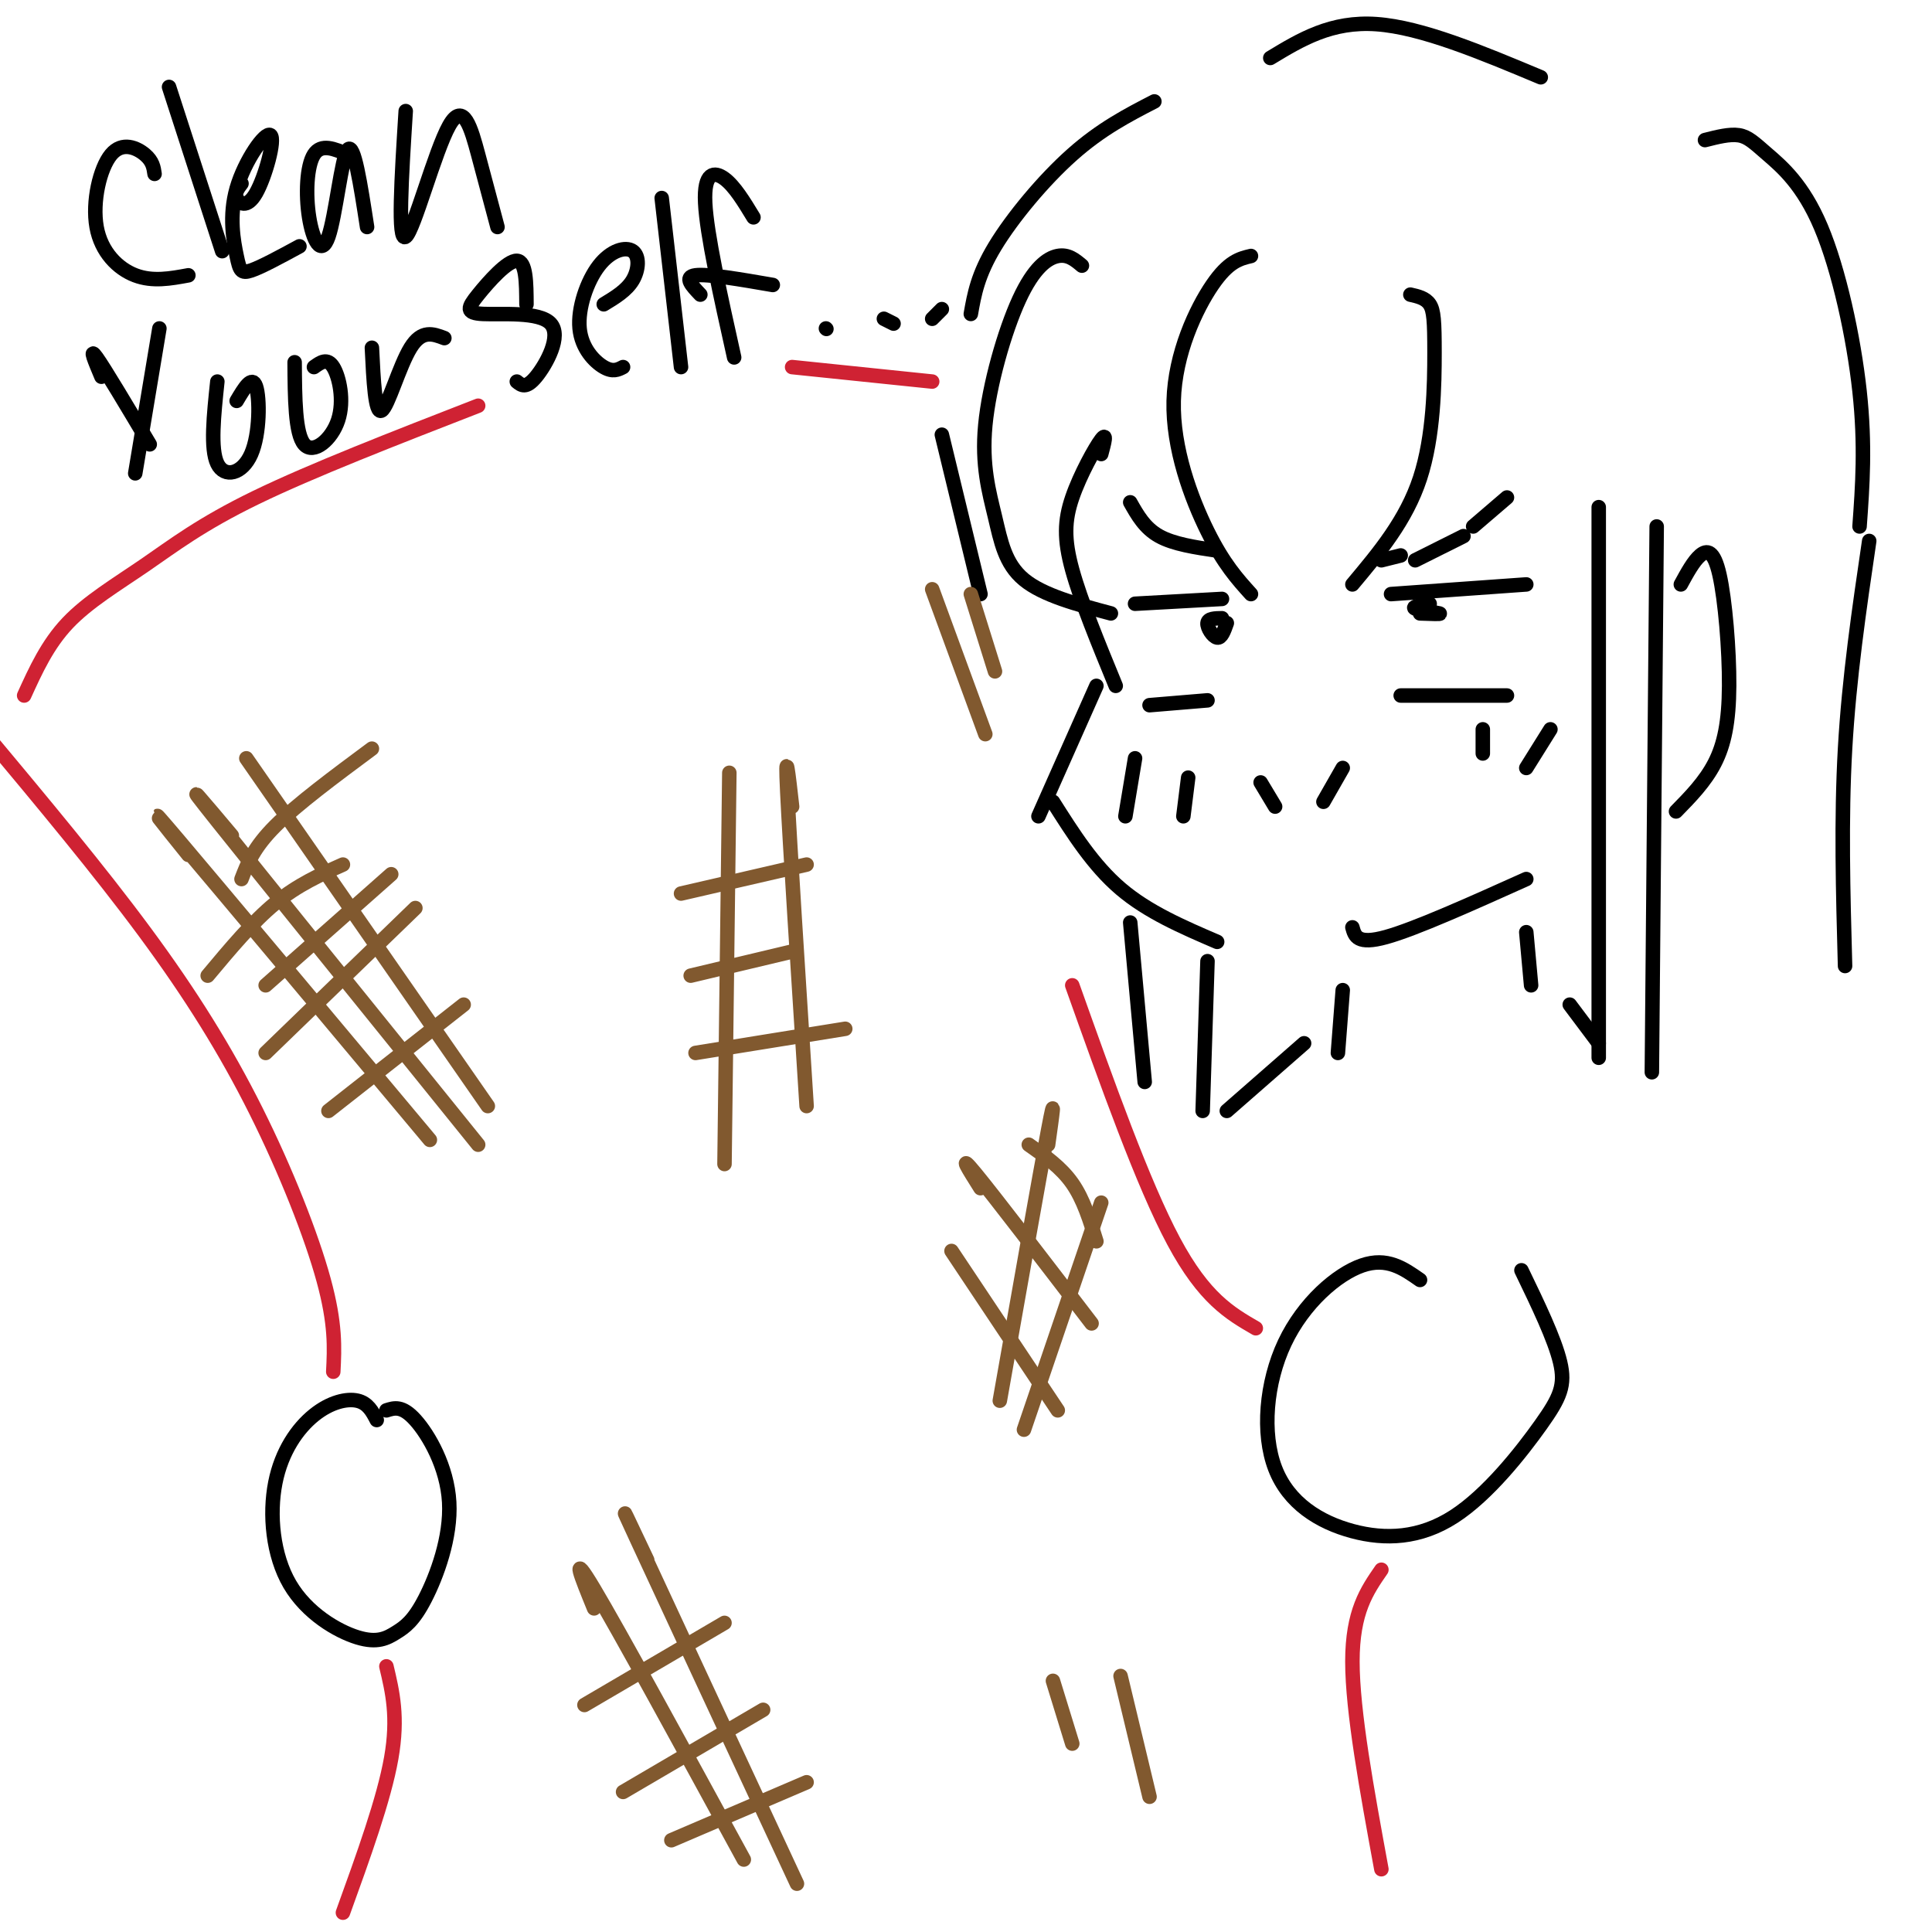 <svg viewBox='0 0 400 400' version='1.1' xmlns='http://www.w3.org/2000/svg' xmlns:xlink='http://www.w3.org/1999/xlink'><g fill='none' stroke='rgb(0,0,0)' stroke-width='3' stroke-linecap='round' stroke-linejoin='round'><path d='M228,94c0.625,-2.321 1.250,-4.643 0,-3c-1.250,1.643 -4.375,7.250 -6,12c-1.625,4.750 -1.750,8.643 0,15c1.750,6.357 5.375,15.179 9,24'/><path d='M227,142c0.000,0.000 -12.000,27.000 -12,27'/><path d='M218,166c4.167,6.583 8.333,13.167 14,18c5.667,4.833 12.833,7.917 20,11'/><path d='M235,125c0.000,0.000 18.000,-1.000 18,-1'/><path d='M253,128c-1.444,0.022 -2.889,0.044 -3,1c-0.111,0.956 1.111,2.844 2,3c0.889,0.156 1.444,-1.422 2,-3'/><path d='M238,146c0.000,0.000 12.000,-1.000 12,-1'/><path d='M288,123c0.000,0.000 28.000,-2.000 28,-2'/><path d='M296,125c-1.911,0.311 -3.822,0.622 -3,1c0.822,0.378 4.378,0.822 5,1c0.622,0.178 -1.689,0.089 -4,0'/><path d='M290,144c0.000,0.000 22.000,0.000 22,0'/><path d='M234,104c1.500,2.667 3.000,5.333 6,7c3.000,1.667 7.500,2.333 12,3'/><path d='M293,116c0.000,0.000 10.000,-5.000 10,-5'/><path d='M305,109c0.000,0.000 7.000,-6.000 7,-6'/><path d='M290,115c0.000,0.000 -4.000,1.000 -4,1'/><path d='M261,162c0.000,0.000 3.000,5.000 3,5'/><path d='M278,159c0.000,0.000 -4.000,7.000 -4,7'/><path d='M280,192c0.500,1.833 1.000,3.667 7,2c6.000,-1.667 17.500,-6.833 29,-12'/><path d='M331,105c0.000,0.000 0.000,114.000 0,114'/><path d='M343,109c0.000,0.000 -1.000,113.000 -1,113'/><path d='M348,121c1.309,-2.404 2.619,-4.807 4,-6c1.381,-1.193 2.834,-1.175 4,4c1.166,5.175 2.045,15.509 2,23c-0.045,7.491 -1.013,12.140 -3,16c-1.987,3.860 -4.994,6.930 -8,10'/><path d='M259,53c-2.321,0.548 -4.643,1.095 -8,6c-3.357,4.905 -7.750,14.167 -8,24c-0.250,9.833 3.643,20.238 7,27c3.357,6.762 6.179,9.881 9,13'/><path d='M224,55c-1.431,-1.205 -2.862,-2.410 -5,-2c-2.138,0.410 -4.985,2.436 -8,9c-3.015,6.564 -6.200,17.667 -7,26c-0.800,8.333 0.785,13.897 2,19c1.215,5.103 2.062,9.744 6,13c3.938,3.256 10.969,5.128 18,7'/><path d='M292,61c1.571,0.357 3.143,0.714 4,2c0.857,1.286 1.000,3.500 1,10c0.000,6.500 -0.143,17.286 -3,26c-2.857,8.714 -8.429,15.357 -14,22'/><path d='M203,123c0.000,0.000 -8.000,-33.000 -8,-33'/><path d='M201,65c0.711,-4.044 1.422,-8.089 5,-14c3.578,-5.911 10.022,-13.689 16,-19c5.978,-5.311 11.489,-8.156 17,-11'/><path d='M263,12c6.333,-3.833 12.667,-7.667 22,-7c9.333,0.667 21.667,5.833 34,11'/><path d='M353,29c2.549,-0.648 5.097,-1.295 7,-1c1.903,0.295 3.159,1.533 6,4c2.841,2.467 7.265,6.164 11,15c3.735,8.836 6.781,22.810 8,34c1.219,11.190 0.609,19.595 0,28'/><path d='M387,112c-2.083,14.167 -4.167,28.333 -5,43c-0.833,14.667 -0.417,29.833 0,45'/><path d='M234,191c0.000,0.000 3.000,33.000 3,33'/><path d='M250,199c0.000,0.000 -1.000,31.000 -1,31'/><path d='M278,205c0.000,0.000 -1.000,13.000 -1,13'/><path d='M316,193c0.000,0.000 1.000,11.000 1,11'/><path d='M270,216c0.000,0.000 -16.000,14.000 -16,14'/><path d='M325,208c0.000,0.000 6.000,8.000 6,8'/><path d='M78,294c-0.912,-1.752 -1.824,-3.504 -4,-4c-2.176,-0.496 -5.616,0.265 -9,3c-3.384,2.735 -6.712,7.444 -8,14c-1.288,6.556 -0.534,14.959 3,21c3.534,6.041 9.850,9.719 14,11c4.150,1.281 6.134,0.164 8,-1c1.866,-1.164 3.614,-2.374 6,-7c2.386,-4.626 5.412,-12.669 5,-20c-0.412,-7.331 -4.260,-13.952 -7,-17c-2.740,-3.048 -4.370,-2.524 -6,-2'/><path d='M294,265c-3.414,-2.394 -6.829,-4.787 -12,-3c-5.171,1.787 -12.099,7.755 -16,16c-3.901,8.245 -4.777,18.768 -2,26c2.777,7.232 9.205,11.173 16,13c6.795,1.827 13.955,1.541 21,-3c7.045,-4.541 13.974,-13.338 18,-19c4.026,-5.662 5.150,-8.189 4,-13c-1.150,-4.811 -4.575,-11.905 -8,-19'/></g>
<g fill='none' stroke='rgb(207,34,51)' stroke-width='3' stroke-linecap='round' stroke-linejoin='round'><path d='M69,284c0.250,-4.929 0.500,-9.857 -2,-19c-2.500,-9.143 -7.750,-22.500 -14,-35c-6.250,-12.500 -13.500,-24.143 -23,-37c-9.500,-12.857 -21.250,-26.929 -33,-41'/><path d='M-3,152c-5.500,-6.833 -2.750,-3.417 0,0'/><path d='M5,144c2.405,-5.286 4.810,-10.571 9,-15c4.190,-4.429 10.167,-8.000 16,-12c5.833,-4.000 11.524,-8.429 23,-14c11.476,-5.571 28.738,-12.286 46,-19'/><path d='M164,76c0.000,0.000 29.000,3.000 29,3'/><path d='M222,204c7.333,20.583 14.667,41.167 21,53c6.333,11.833 11.667,14.917 17,18'/><path d='M80,345c1.250,5.250 2.500,10.500 1,19c-1.500,8.500 -5.750,20.250 -10,32'/><path d='M286,325c-3.000,4.333 -6.000,8.667 -6,19c0.000,10.333 3.000,26.667 6,43'/></g>
<g fill='none' stroke='rgb(129,89,47)' stroke-width='3' stroke-linecap='round' stroke-linejoin='round'><path d='M39,177c-5.167,-6.417 -10.333,-12.833 -2,-3c8.333,9.833 30.167,35.917 52,62'/><path d='M48,173c-5.750,-6.833 -11.500,-13.667 -3,-3c8.500,10.667 31.250,38.833 54,67'/><path d='M51,157c0.000,0.000 50.000,72.000 50,72'/><path d='M43,202c4.667,-5.583 9.333,-11.167 14,-15c4.667,-3.833 9.333,-5.917 14,-8'/><path d='M55,218c0.000,0.000 31.000,-30.000 31,-30'/><path d='M68,230c0.000,0.000 28.000,-22.000 28,-22'/><path d='M55,204c0.000,0.000 26.000,-23.000 26,-23'/><path d='M50,182c1.250,-3.250 2.500,-6.500 7,-11c4.500,-4.500 12.250,-10.250 20,-16'/><path d='M217,237c0.833,-5.917 1.667,-11.833 0,-3c-1.667,8.833 -5.833,32.417 -10,56'/><path d='M197,259c0.000,0.000 22.000,33.000 22,33'/><path d='M203,246c-2.417,-3.833 -4.833,-7.667 -1,-3c3.833,4.667 13.917,17.833 24,31'/><path d='M213,237c3.333,2.333 6.667,4.667 9,8c2.333,3.333 3.667,7.667 5,12'/><path d='M228,249c0.000,0.000 -16.000,47.000 -16,47'/><path d='M123,333c-2.583,-6.333 -5.167,-12.667 0,-4c5.167,8.667 18.083,32.333 31,56'/><path d='M134,323c-3.583,-7.583 -7.167,-15.167 -2,-4c5.167,11.167 19.083,41.083 33,71'/><path d='M121,353c0.000,0.000 29.000,-17.000 29,-17'/><path d='M129,371c0.000,0.000 29.000,-17.000 29,-17'/><path d='M139,381c0.000,0.000 28.000,-12.000 28,-12'/><path d='M151,160c0.000,0.000 -1.000,81.000 -1,81'/><path d='M141,185c0.000,0.000 26.000,-6.000 26,-6'/><path d='M143,202c0.000,0.000 21.000,-5.000 21,-5'/><path d='M164,167c-0.750,-6.667 -1.500,-13.333 -1,-3c0.500,10.333 2.250,37.667 4,65'/><path d='M144,218c0.000,0.000 31.000,-5.000 31,-5'/><path d='M193,122c0.000,0.000 11.000,30.000 11,30'/><path d='M201,123c0.000,0.000 5.000,16.000 5,16'/><path d='M218,348c0.000,0.000 4.000,13.000 4,13'/><path d='M232,347c0.000,0.000 6.000,25.000 6,25'/></g>
<g fill='none' stroke='rgb(0,0,0)' stroke-width='3' stroke-linecap='round' stroke-linejoin='round'><path d='M307,151c0.000,0.000 0.000,5.000 0,5'/><path d='M321,151c0.000,0.000 -5.000,8.000 -5,8'/><path d='M235,157c0.000,0.000 -2.000,12.000 -2,12'/><path d='M246,161c0.000,0.000 -1.000,8.000 -1,8'/><path d='M32,36c-0.190,-1.316 -0.380,-2.632 -2,-4c-1.620,-1.368 -4.671,-2.789 -7,0c-2.329,2.789 -3.935,9.789 -3,15c0.935,5.211 4.410,8.632 8,10c3.590,1.368 7.295,0.684 11,0'/><path d='M35,18c0.000,0.000 11.000,34.000 11,34'/><path d='M50,38c-0.728,0.956 -1.457,1.912 -1,3c0.457,1.088 2.098,2.309 4,-1c1.902,-3.309 4.065,-11.149 3,-12c-1.065,-0.851 -5.358,5.287 -7,11c-1.642,5.713 -0.634,11.000 0,14c0.634,3.000 0.896,3.714 3,3c2.104,-0.714 6.052,-2.857 10,-5'/><path d='M72,32c-2.750,-1.182 -5.499,-2.364 -7,0c-1.501,2.364 -1.753,8.273 -1,13c0.753,4.727 2.510,8.273 4,4c1.490,-4.273 2.711,-16.364 4,-18c1.289,-1.636 2.644,7.182 4,16'/><path d='M84,23c-0.863,13.679 -1.726,27.357 0,26c1.726,-1.357 6.042,-17.750 9,-23c2.958,-5.250 4.560,0.643 6,6c1.440,5.357 2.720,10.179 4,15'/><path d='M33,68c0.000,0.000 -5.000,30.000 -5,30'/><path d='M21,78c-1.333,-3.167 -2.667,-6.333 -1,-4c1.667,2.333 6.333,10.167 11,18'/><path d='M45,79c-0.738,6.976 -1.476,13.952 0,17c1.476,3.048 5.167,2.167 7,-2c1.833,-4.167 1.810,-11.619 1,-14c-0.810,-2.381 -2.405,0.310 -4,3'/><path d='M61,75c0.048,7.423 0.095,14.845 2,17c1.905,2.155 5.667,-0.958 7,-5c1.333,-4.042 0.238,-9.012 -1,-11c-1.238,-1.988 -2.619,-0.994 -4,0'/><path d='M77,72c0.333,6.889 0.667,13.778 2,13c1.333,-0.778 3.667,-9.222 6,-13c2.333,-3.778 4.667,-2.889 7,-2'/><path d='M109,63c-0.027,-4.468 -0.055,-8.937 -2,-9c-1.945,-0.063 -5.809,4.279 -8,7c-2.191,2.721 -2.711,3.822 1,4c3.711,0.178 11.653,-0.568 14,2c2.347,2.568 -0.901,8.448 -3,11c-2.099,2.552 -3.050,1.776 -4,1'/><path d='M125,63c2.365,-1.431 4.730,-2.862 6,-5c1.270,-2.138 1.445,-4.982 0,-6c-1.445,-1.018 -4.511,-0.211 -7,3c-2.489,3.211 -4.401,8.826 -4,13c0.401,4.174 3.115,6.907 5,8c1.885,1.093 2.943,0.547 4,0'/><path d='M137,41c0.000,0.000 4.000,35.000 4,35'/><path d='M156,45c-1.956,-3.222 -3.911,-6.444 -6,-8c-2.089,-1.556 -4.311,-1.444 -4,5c0.311,6.444 3.156,19.222 6,32'/><path d='M145,61c-1.750,-1.833 -3.500,-3.667 -1,-4c2.500,-0.333 9.250,0.833 16,2'/><path d='M171,68c0.000,0.000 0.100,0.100 0.1,0.1'/><path d='M183,66c0.000,0.000 2.000,1.000 2,1'/><path d='M195,64c0.000,0.000 -2.000,2.000 -2,2'/></g>
</svg>
